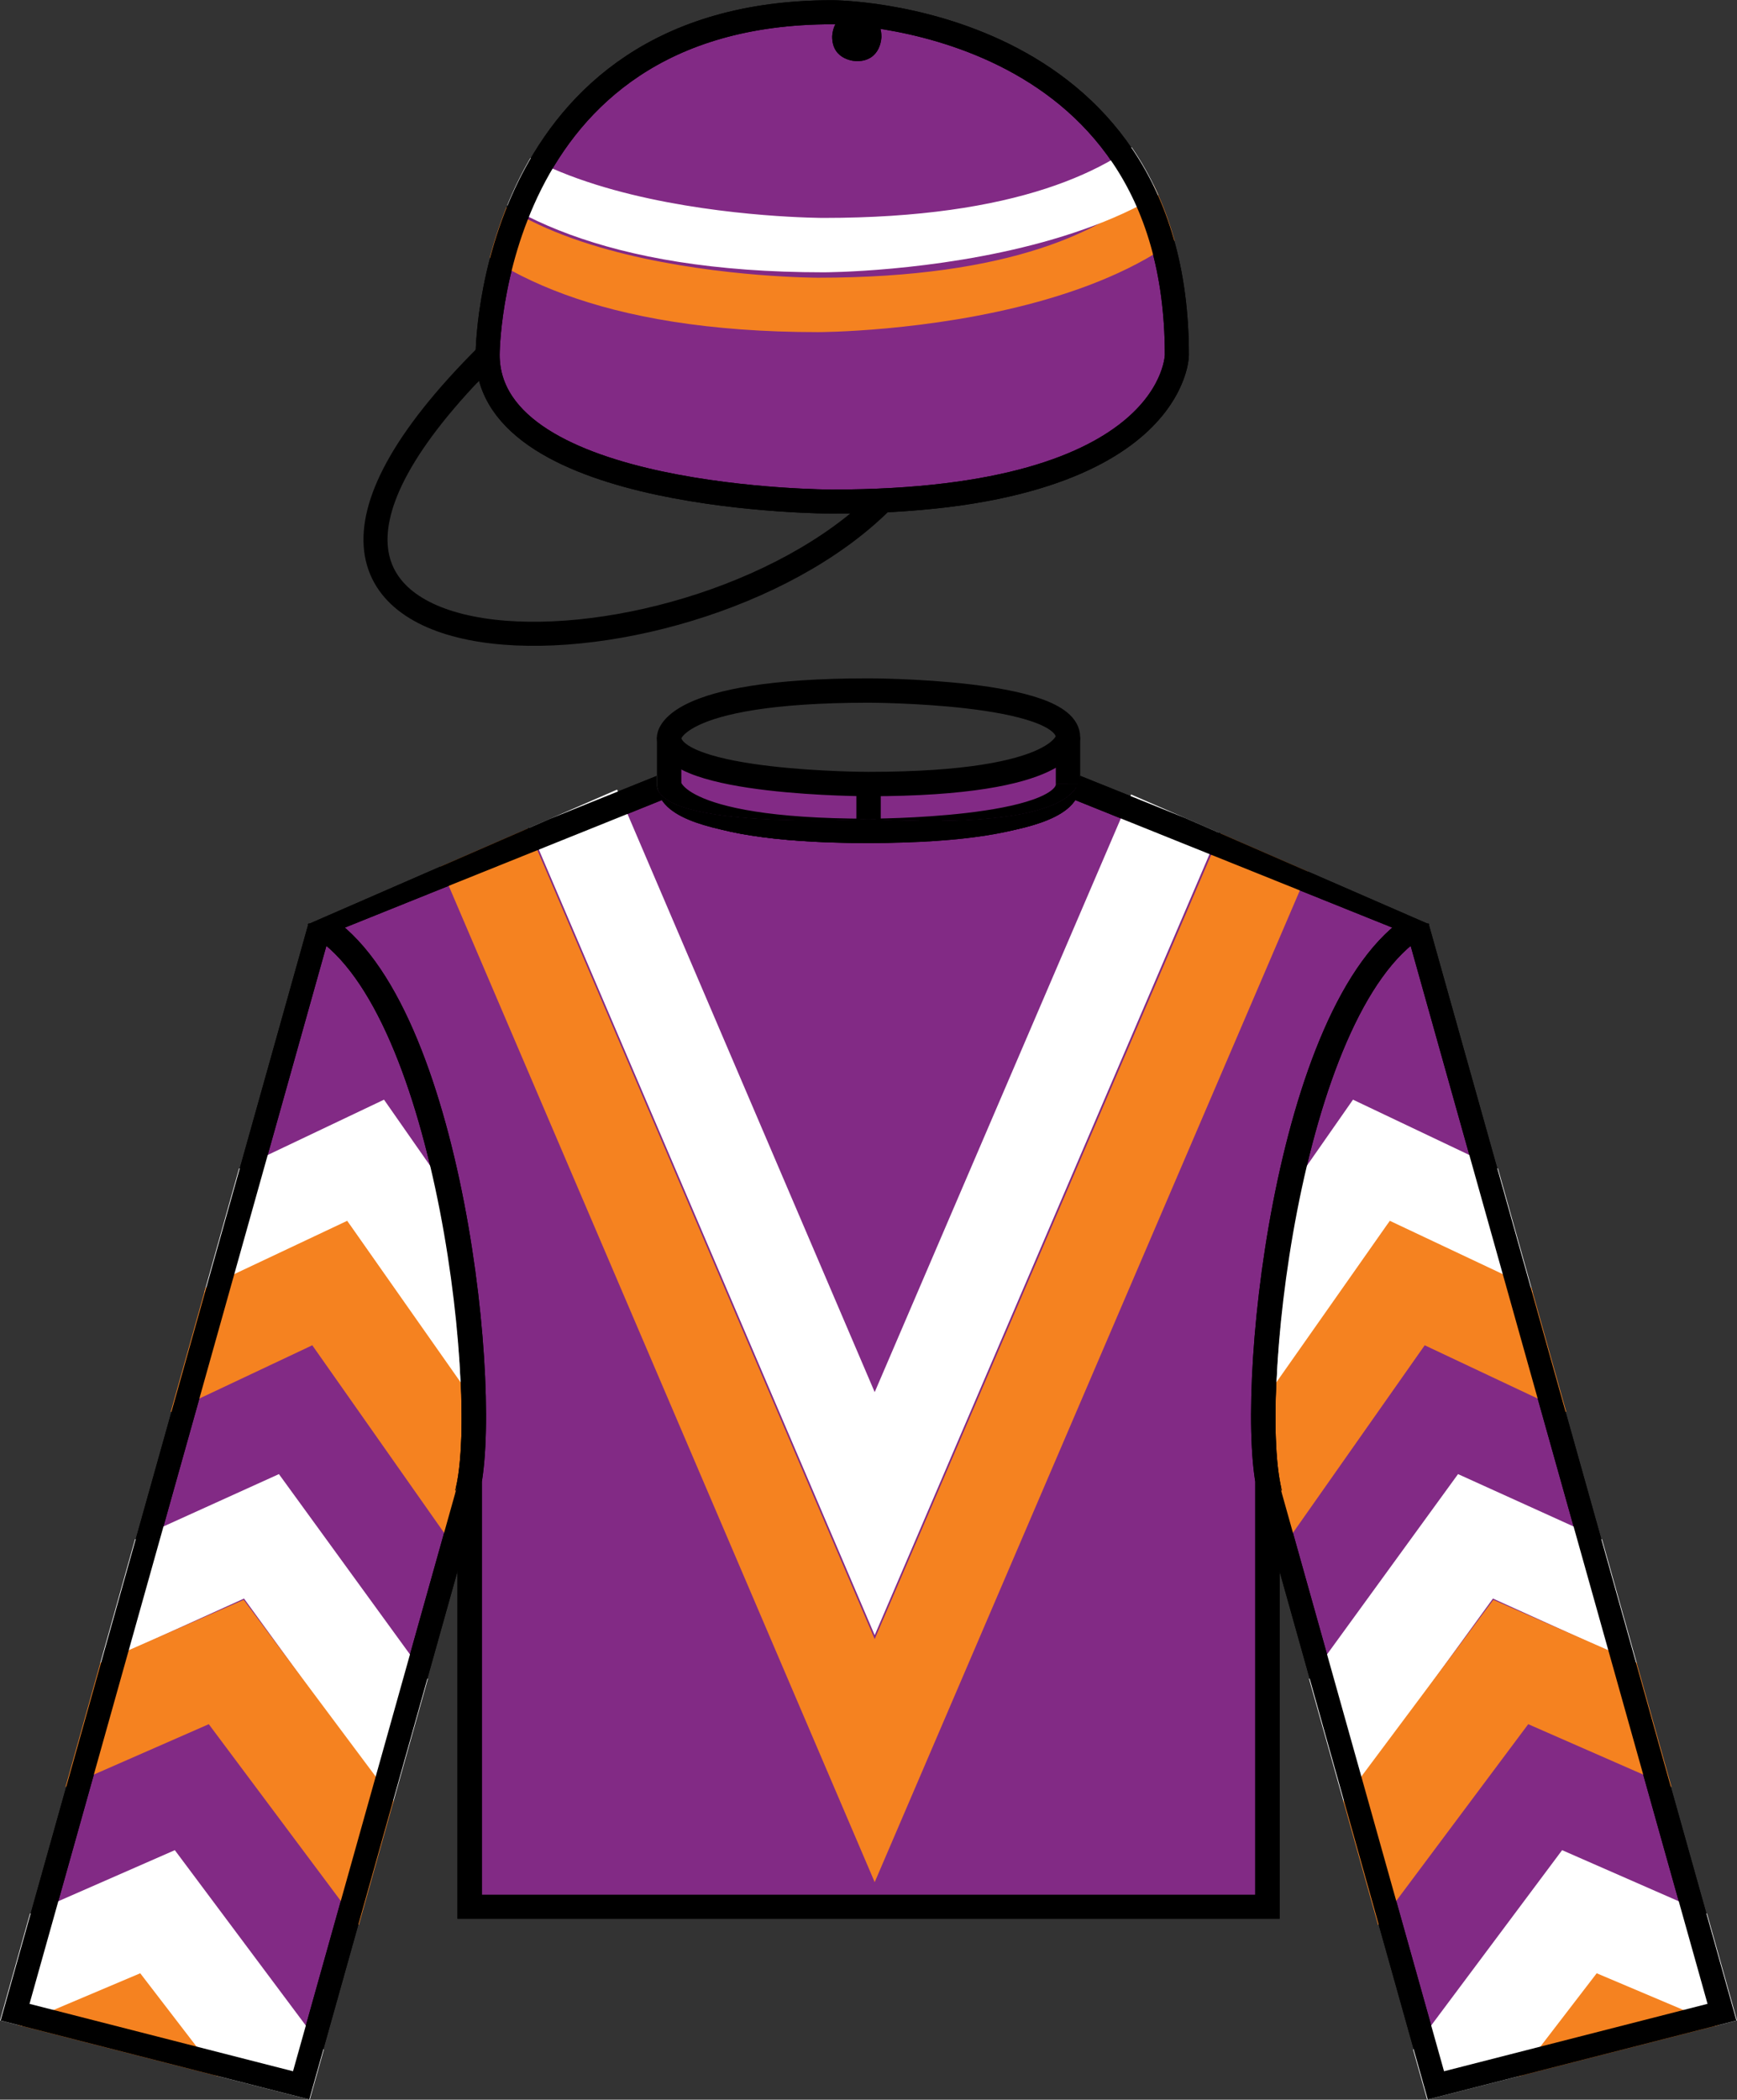 <?xml version="1.0" encoding="iso-8859-1"?>
<!-- Generator: Adobe Illustrator 21.0.0, SVG Export Plug-In . SVG Version: 6.00 Build 0)  -->
<svg version="1.1" id="Layer_1" xmlns="http://www.w3.org/2000/svg" xmlns:xlink="http://www.w3.org/1999/xlink" x="0px" y="0px"
	 viewBox="0 0 76.892 92.902" style="enable-background:new 0 0 76.892 92.902;" xml:space="preserve">
<rect x="0" y="0" width="76.892" height="92.902" fill="#333333" stroke="none"/>
<rect x="-0.317" y="-5.276" style="fill-rule:evenodd;clip-rule:evenodd;fill:none;" width="77.165" height="99.223"/>
<g>
	<defs>
		<path id="SVGID_1_" d="M63.127,40.361c-6.683,4.391-8.52,22.022-7.397,26.022l7.445,26.519l13.718-3.506L63.127,40.361"/>
	</defs>
	<clipPath id="SVGID_2_">
		<use xlink:href="#SVGID_1_"  style="overflow:visible;"/>
	</clipPath>
	<path style="clip-path:url(#SVGID_2_);fill:#822A85;" d="M62.739,40.995c-5.767,3.621-7.605,21.252-6.481,25.255l7.304,26.017
		l12.661-3.236L62.739,40.995"/>
	<path style="clip-path:url(#SVGID_2_);fill:none;stroke:#000000;stroke-width:1.031;stroke-miterlimit:10;" d="M62.741,40.996
		c-5.768,3.62-7.606,21.251-6.482,25.255l7.304,26.018l12.664-3.239L62.741,40.996"/>
	<polyline style="clip-path:url(#SVGID_2_);fill:#FFFFFF;" points="73.015,54.893 59.893,48.656 51.738,60.334 53.283,65.838 
		61.438,54.16 74.561,60.396 	"/>
	<polyline style="clip-path:url(#SVGID_2_);fill:#F58220;" points="74.631,60.2 61.523,54.016 53.353,65.641 54.899,71.144 
		63.068,59.523 76.176,65.703 	"/>
	<polyline style="clip-path:url(#SVGID_2_);fill:#FFFFFF;" points="77.572,71.128 64.543,65.223 56.295,76.569 57.84,82.073 
		66.088,70.729 79.117,76.631 	"/>
	<polyline style="clip-path:url(#SVGID_2_);fill:#F58220;" points="79.072,76.465 66.105,70.785 57.795,81.907 59.34,87.41 
		67.65,76.288 80.617,81.969 	"/>
	<polyline style="clip-path:url(#SVGID_2_);fill:#FFFFFF;" points="82.117,87.542 69.15,81.862 60.84,92.984 62.385,98.487 
		70.695,87.365 83.662,93.045 	"/>
	<polyline style="clip-path:url(#SVGID_2_);fill:#F58220;" points="83.584,92.767 70.681,87.309 62.307,98.209 63.852,103.712 
		72.226,92.812 85.129,98.271 	"/>
</g>
<g>
	<defs>
		<path id="SVGID_3_" d="M63.127,40.361c-6.683,4.391-8.52,22.022-7.397,26.022l7.445,26.519l13.718-3.506L63.127,40.361"/>
	</defs>
	<clipPath id="SVGID_4_">
		<use xlink:href="#SVGID_3_"  style="overflow:visible;"/>
	</clipPath>
	<g style="clip-path:url(#SVGID_4_);">
		<defs>
			<path id="SVGID_5_" d="M63.127,40.361c-6.683,4.391-8.52,22.022-7.397,26.022l7.445,26.519l13.718-3.506L63.127,40.361"/>
		</defs>
		<clipPath id="SVGID_6_">
			<use xlink:href="#SVGID_5_"  style="overflow:visible;"/>
		</clipPath>
		<path style="clip-path:url(#SVGID_6_);fill:none;stroke:#000000;stroke-width:1.031;stroke-miterlimit:10;" d="M62.741,40.996
			c-5.768,3.62-7.606,21.251-6.482,25.255l7.304,26.018l12.664-3.239L62.741,40.996"/>
	</g>
</g>
<g>
	<defs>
		<path id="SVGID_7_" d="M13.765,40.361c6.683,4.391,8.518,22.022,7.394,26.022l-7.445,26.519L0,89.396L13.765,40.361"/>
	</defs>
	<clipPath id="SVGID_8_">
		<use xlink:href="#SVGID_7_"  style="overflow:visible;"/>
	</clipPath>
	<path style="clip-path:url(#SVGID_8_);fill:#822A85;" d="M14.153,40.995c5.767,3.621,7.605,21.252,6.481,25.255L13.33,92.267
		L0.669,89.031L14.153,40.995"/>
	<path style="clip-path:url(#SVGID_8_);fill:none;stroke:#000000;stroke-width:1.031;stroke-miterlimit:10;" d="M14.153,40.996
		c5.768,3.62,7.606,21.251,6.482,25.255l-7.304,26.018L0.667,89.031L14.153,40.996"/>
	<polyline style="clip-path:url(#SVGID_8_);fill:#FFFFFF;" points="3.877,54.893 16.999,48.656 25.154,60.334 23.609,65.838 
		15.454,54.16 2.332,60.396 	"/>
	<polyline style="clip-path:url(#SVGID_8_);fill:#F58220;" points="2.261,60.2 15.369,54.016 23.539,65.641 21.994,71.144 
		13.824,59.523 0.716,65.703 	"/>
	<polyline style="clip-path:url(#SVGID_8_);fill:#FFFFFF;" points="-0.683,71.128 12.347,65.223 20.595,76.569 19.05,82.073 
		10.802,70.729 -2.228,76.631 	"/>
	<polyline style="clip-path:url(#SVGID_8_);fill:#F58220;" points="-2.18,76.465 10.788,70.785 19.097,81.907 17.552,87.41 
		9.242,76.288 -3.725,81.969 	"/>
	<polyline style="clip-path:url(#SVGID_8_);fill:#FFFFFF;" points="-5.228,87.542 7.739,81.862 16.049,92.984 14.504,98.487 
		6.194,87.365 -6.773,93.045 	"/>
	<polyline style="clip-path:url(#SVGID_8_);fill:#F58220;" points="-6.694,92.767 6.208,87.309 14.583,98.209 13.038,103.712 
		4.663,92.812 -8.24,98.271 	"/>
</g>
<g>
	<defs>
		<path id="SVGID_9_" d="M13.765,40.361c6.683,4.391,8.518,22.022,7.394,26.022l-7.445,26.519L0,89.396L13.765,40.361"/>
	</defs>
	<clipPath id="SVGID_10_">
		<use xlink:href="#SVGID_9_"  style="overflow:visible;"/>
	</clipPath>
	<g style="clip-path:url(#SVGID_10_);">
		<defs>
			<path id="SVGID_11_" d="M13.765,40.361c6.683,4.391,8.518,22.022,7.394,26.022l-7.445,26.519L0,89.396L13.765,40.361"/>
		</defs>
		<clipPath id="SVGID_12_">
			<use xlink:href="#SVGID_11_"  style="overflow:visible;"/>
		</clipPath>
		<path style="clip-path:url(#SVGID_12_);fill:none;stroke:#000000;stroke-width:1.031;stroke-miterlimit:10;" d="M14.153,40.996
			c5.768,3.62,7.606,21.251,6.482,25.255l-7.304,26.018L0.667,89.031L14.153,40.996"/>
	</g>
</g>
<path style="fill:#822A85;" d="M29.615,32.624v2.071c0,0,0,2.07,8.829,2.07c0,0,8.83,0,8.83-2.07v-2.071c0,0,0,2.071-8.83,2.071
	C38.445,34.694,29.615,34.694,29.615,32.624"/>
<path style="fill:none;stroke:#000000;stroke-width:1.079;stroke-miterlimit:10;" d="M29.618,32.622
	c0,2.069,8.828,2.069,8.828,2.069c8.831,0,8.831-2.069,8.831-2.069c0-2.069-8.831-2.069-8.831-2.069
	C29.618,30.553,29.618,32.622,29.618,32.622"/>
<line style="fill:none;stroke:#000000;stroke-width:1.079;stroke-miterlimit:10;" x1="47.277" y1="32.622" x2="47.277" y2="34.692"/>
<line style="fill:none;stroke:#000000;stroke-width:1.079;stroke-miterlimit:10;" x1="38.449" y1="34.692" x2="38.449" y2="36.761"/>
<path style="fill:none;stroke:#000000;stroke-width:1.079;stroke-miterlimit:10;" d="M29.621,32.622v2.069c0,0,0,2.072,8.828,2.072
	c0,0,8.831,0,8.831-2.072"/>
<rect x="-0.317" y="-5.276" style="fill-rule:evenodd;clip-rule:evenodd;fill:none;" width="77.165" height="99.223"/>
<g>
	<defs>
		<path id="SVGID_13_" d="M29.065,34.175l-15.451,6.728c5.824,3.565,7.602,21.162,6.501,25.188l0.121-0.346v19.151h36.419V65.745
			l0.124,0.346c-1.104-4.026,0.674-21.623,6.498-25.188l-15.451-6.728c0,0.52,0,2.587-9.38,2.07c0,0-9.38,0.517-9.38-1.551"/>
	</defs>
	<clipPath id="SVGID_14_">
		<use xlink:href="#SVGID_13_"  style="overflow:visible;"/>
	</clipPath>
	<path style="clip-path:url(#SVGID_14_);fill:#822A85;" d="M29.615,32.624c0,2.071,8.829,2.071,8.829,2.071
		c8.83,0,8.83-2.071,8.83-2.071c0-2.07-8.83-2.07-8.83-2.07C29.615,30.554,29.615,32.624,29.615,32.624v2.071l-15.451,6.211
		c5.824,3.565,7.602,21.159,6.501,25.185l0.121-0.343v18.631h35.315V65.748l0.124,0.343c-1.104-4.026,0.674-21.62,6.501-25.185
		l-15.451-6.211v-2.071"/>
	<path style="clip-path:url(#SVGID_14_);fill:none;stroke:#000000;stroke-width:1.079;stroke-miterlimit:10;" d="M29.618,34.692
		c0,0,0,2.069,8.828,2.069c0,0,8.831,0,8.831-2.069c0,0,0,2.069-8.831,2.069C38.446,36.761,29.618,36.761,29.618,34.692
		l-15.45,6.211c5.823,3.565,7.603,21.16,6.499,25.187l0.124-0.346v18.633h35.315V65.743l0.124,0.346
		c-1.104-4.026,0.673-21.621,6.499-25.187l-15.45-6.211v-2.069c0-2.072-8.831-2.072-8.831-2.072c-8.828,0-8.828,2.072-8.828,2.072"
		/>
	<polyline style="clip-path:url(#SVGID_14_);fill:#F58220;" points="17.198,32.961 38.72,83.278 60.301,32.961 55.702,32.961 
		38.72,72.524 21.797,32.961 	"/>
	<polyline style="clip-path:url(#SVGID_14_);fill:#FFFFFF;" points="17.198,22.033 38.72,72.35 60.301,22.033 55.702,22.033 
		38.72,61.596 21.797,22.033 	"/>
	<path style="clip-path:url(#SVGID_14_);fill:none;stroke:#000000;stroke-width:1.079;stroke-miterlimit:10;" d="M29.618,32.622
		c0,2.069,8.828,2.069,8.828,2.069c8.831,0,8.831-2.069,8.831-2.069c0-2.069-8.831-2.069-8.831-2.069
		C29.618,30.553,29.618,32.622,29.618,32.622"/>
	
		<line style="clip-path:url(#SVGID_14_);fill:none;stroke:#000000;stroke-width:1.079;stroke-miterlimit:10;" x1="47.277" y1="32.622" x2="47.277" y2="34.692"/>
	
		<line style="clip-path:url(#SVGID_14_);fill:none;stroke:#000000;stroke-width:1.079;stroke-miterlimit:10;" x1="38.449" y1="34.692" x2="38.449" y2="36.761"/>
	<path style="clip-path:url(#SVGID_14_);fill:none;stroke:#000000;stroke-width:1.079;stroke-miterlimit:10;" d="M29.621,32.622
		v2.069c0,0,0,2.072,8.828,2.072c0,0,8.831,0,8.831-2.072"/>
</g>
<g>
	<defs>
		<path id="SVGID_15_" d="M29.065,34.175l-15.451,6.728c5.824,3.565,7.602,21.162,6.501,25.188l0.121-0.346v19.151h36.419V65.745
			l0.124,0.346c-1.104-4.026,0.674-21.623,6.498-25.188l-15.451-6.728c0,0.52,0,2.587-9.38,2.07c0,0-9.38,0.517-9.38-1.551"/>
	</defs>
	<clipPath id="SVGID_16_">
		<use xlink:href="#SVGID_15_"  style="overflow:visible;"/>
	</clipPath>
	<g style="clip-path:url(#SVGID_16_);">
		<defs>
			<path id="SVGID_17_" d="M29.065,34.175l-15.451,6.728c5.824,3.565,7.602,21.162,6.501,25.188l0.121-0.346v19.151h36.419V65.745
				l0.124,0.346c-1.104-4.026,0.674-21.623,6.498-25.188l-15.451-6.728c0,0.52,0,2.587-9.38,2.07c0,0-9.38,0.517-9.38-1.551"/>
		</defs>
		<clipPath id="SVGID_18_">
			<use xlink:href="#SVGID_17_"  style="overflow:visible;"/>
		</clipPath>
		<path style="clip-path:url(#SVGID_18_);fill:none;stroke:#000000;stroke-width:1.079;stroke-miterlimit:10;" d="M29.618,34.692
			c0,0,0,2.069,8.828,2.069c0,0,8.831,0,8.831-2.069c0,0,0,2.069-8.831,2.069C38.446,36.761,29.618,36.761,29.618,34.692
			l-15.45,6.211c5.823,3.565,7.603,21.16,6.499,25.187l0.124-0.346v18.633h35.315V65.743l0.124,0.346
			c-1.104-4.026,0.673-21.621,6.499-25.187l-15.45-6.211v-2.069c0-2.072-8.831-2.072-8.831-2.072c-8.828,0-8.828,2.072-8.828,2.072"
			/>
	</g>
</g>
<path style="fill:none;stroke:#000000;stroke-width:1.065;stroke-miterlimit:10;" d="M21.586,15.697
	c-15.255,15.155,8.716,15.155,17.435,6.496"/>
<rect x="-0.317" y="-5.276" style="fill-rule:evenodd;clip-rule:evenodd;fill:none;" width="77.165" height="99.223"/>
<g>
	<defs>
		<path id="SVGID_19_" d="M21.039,16.238c0,6.495,15.799,6.495,15.799,6.495c15.799,0,15.799-7.037,15.799-7.037
			C52.637,0,36.838,0,36.838,0C21.039,0,21.039,15.695,21.039,15.695"/>
	</defs>
	<clipPath id="SVGID_20_">
		<use xlink:href="#SVGID_19_"  style="overflow:visible;"/>
	</clipPath>
	<path style="clip-path:url(#SVGID_20_);fill:#822A85;" d="M21.584,15.695c0,6.495,15.254,6.495,15.254,6.495
		c15.254,0,15.254-6.495,15.254-6.495c0-15.156-15.254-15.156-15.254-15.156C21.584,0.539,21.584,15.695,21.584,15.695"/>
	<path style="clip-path:url(#SVGID_20_);fill:none;stroke:#000000;stroke-width:1.065;stroke-miterlimit:10;" d="M21.586,15.697
		c0,6.496,15.255,6.496,15.255,6.496c15.255,0,15.255-6.496,15.255-6.496c0-15.155-15.255-15.155-15.255-15.155
		C21.586,0.541,21.586,15.697,21.586,15.697"/>
	<path style="clip-path:url(#SVGID_20_);" d="M36.838,1.624c0,1.082,1.09,1.082,1.09,1.082c1.09,0,1.09-1.082,1.09-1.082
		c0-1.082-1.09-1.082-1.09-1.082C36.838,0.542,36.838,1.624,36.838,1.624"/>
	<path style="clip-path:url(#SVGID_20_);fill:#F58220;" d="M16.783,3.989c0,0,0,10.706,19.432,10.706c0,0,19.429,0,19.429-10.706
		h-2.419c0,0,0,8.299-17.01,8.299c0,0-17.01,0-17.01-8.299H16.783"/>
	<path style="clip-path:url(#SVGID_20_);fill:#FFFFFF;" d="M17.027,1.343c0,0,0,10.706,19.432,10.706c0,0,19.429,0,19.429-10.706
		h-2.419c0,0,0,8.299-17.01,8.299c0,0-17.01,0-17.01-8.299H17.027"/>
	<path style="clip-path:url(#SVGID_20_);fill:none;stroke:#000000;stroke-width:1.065;stroke-miterlimit:10;" d="M21.586,15.697
		c-15.255,15.155,8.716,15.155,17.435,6.496"/>
</g>
<g>
	<defs>
		<path id="SVGID_21_" d="M21.039,16.238c0,6.495,15.799,6.495,15.799,6.495c15.799,0,15.799-7.037,15.799-7.037
			C52.637,0,36.838,0,36.838,0C21.039,0,21.039,15.695,21.039,15.695"/>
	</defs>
	<clipPath id="SVGID_22_">
		<use xlink:href="#SVGID_21_"  style="overflow:visible;"/>
	</clipPath>
	<g style="clip-path:url(#SVGID_22_);">
		<defs>
			<path id="SVGID_23_" d="M21.039,16.238c0,6.495,15.799,6.495,15.799,6.495c15.799,0,15.799-7.037,15.799-7.037
				C52.637,0,36.838,0,36.838,0C21.039,0,21.039,15.695,21.039,15.695"/>
		</defs>
		<clipPath id="SVGID_24_">
			<use xlink:href="#SVGID_23_"  style="overflow:visible;"/>
		</clipPath>
		<path style="clip-path:url(#SVGID_24_);fill:none;stroke:#000000;stroke-width:1.065;stroke-miterlimit:10;" d="M21.586,15.697
			c0,6.496,15.255,6.496,15.255,6.496c15.255,0,15.255-6.496,15.255-6.496c0-15.155-15.255-15.155-15.255-15.155
			C21.586,0.541,21.586,15.697,21.586,15.697"/>
	</g>
</g>
<path d="M36.838,1.624c0,1.082,1.09,1.082,1.09,1.082c1.09,0,1.09-1.082,1.09-1.082c0-1.082-1.09-1.082-1.09-1.082
	C36.838,0.542,36.838,1.624,36.838,1.624"/>
</svg>
